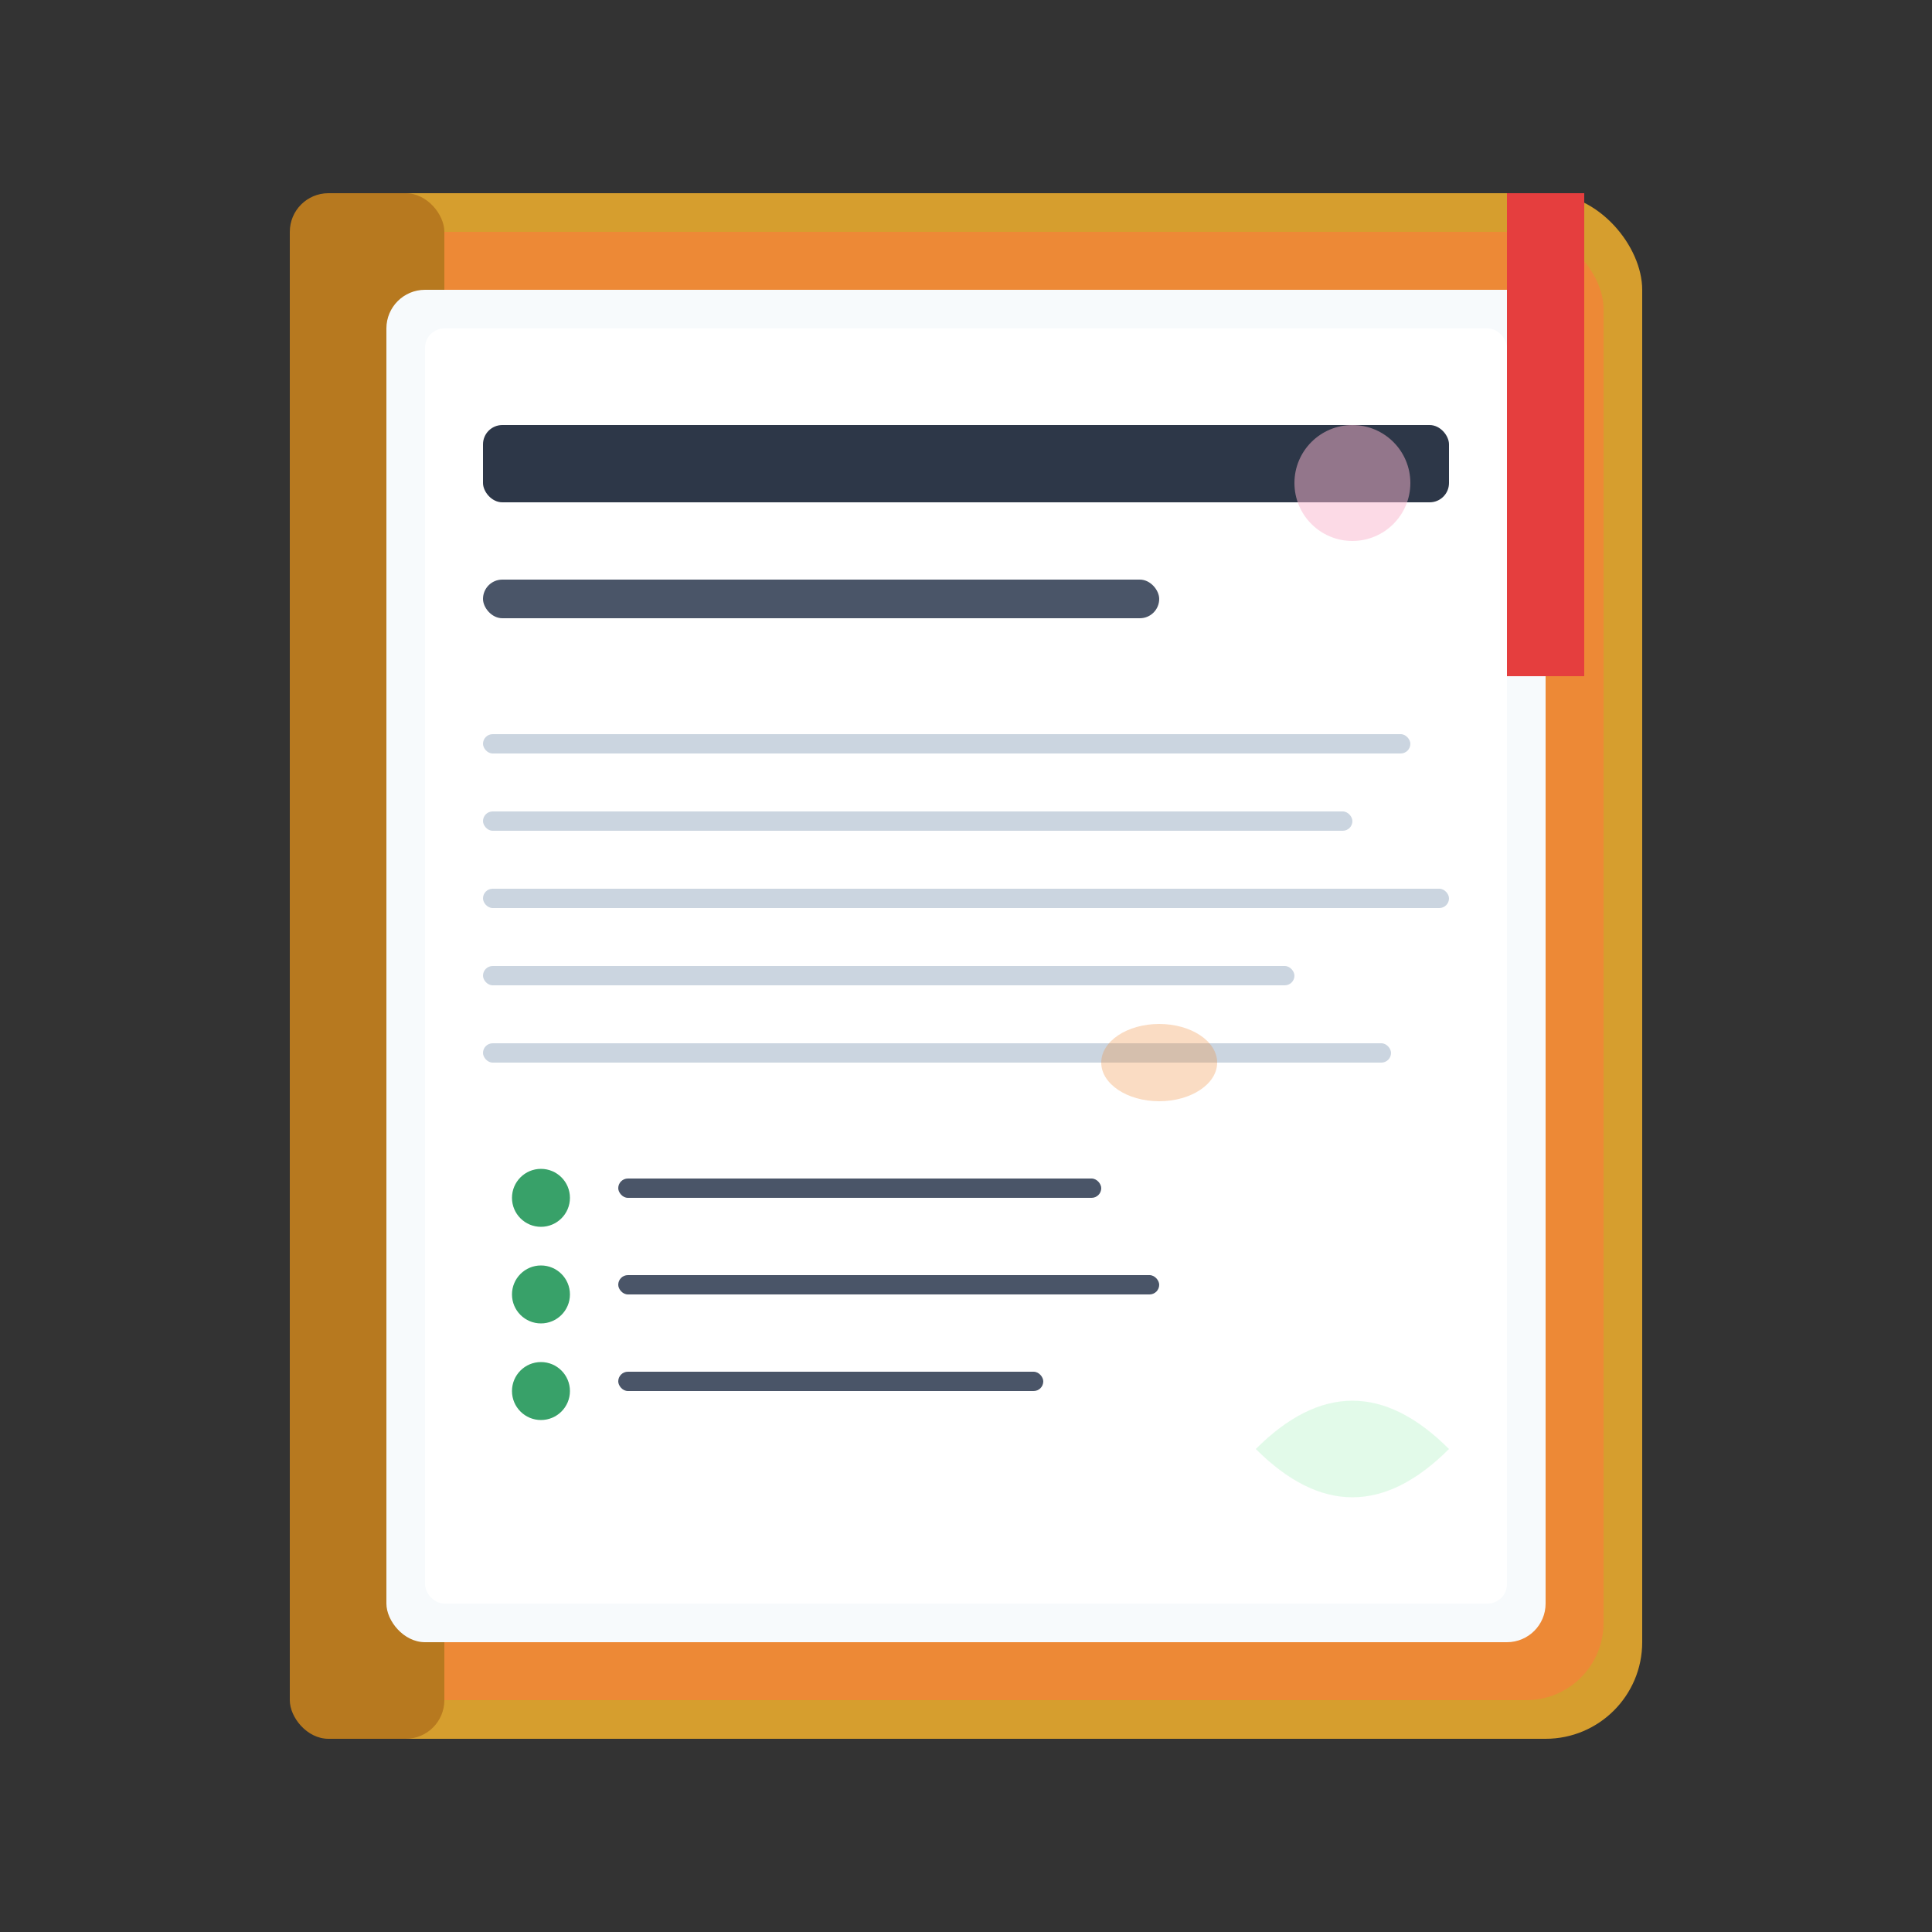 <svg width="100" height="100" viewBox="0 0 100 100" fill="none" xmlns="http://www.w3.org/2000/svg">
  <rect x="0" y="0" width="100" height="100" fill="#333333" stroke="none"/>
  <!-- Book Cover -->
  <rect x="15" y="10" width="70" height="80" fill="#d69e2e" rx="5"/>
  <rect x="17" y="12" width="66" height="76" fill="#ed8936" rx="4"/>
  
  <!-- Book Spine -->
  <rect x="15" y="10" width="8" height="80" fill="#b7791f" rx="2"/>
  
  <!-- Pages -->
  <rect x="20" y="15" width="60" height="70" fill="#f7fafc" rx="2"/>
  <rect x="22" y="17" width="56" height="66" fill="#ffffff" rx="1"/>
  
  <!-- Recipe Title -->
  <rect x="25" y="22" width="50" height="4" fill="#2d3748" rx="1"/>
  <rect x="25" y="30" width="35" height="2" fill="#4a5568" rx="1"/>
  
  <!-- Recipe Lines -->
  <rect x="25" y="38" width="48" height="1" fill="#cbd5e0" rx="0.5"/>
  <rect x="25" y="42" width="45" height="1" fill="#cbd5e0" rx="0.5"/>
  <rect x="25" y="46" width="50" height="1" fill="#cbd5e0" rx="0.5"/>
  <rect x="25" y="50" width="42" height="1" fill="#cbd5e0" rx="0.5"/>
  <rect x="25" y="54" width="47" height="1" fill="#cbd5e0" rx="0.5"/>
  
  <!-- Ingredient List -->
  <circle cx="28" cy="62" r="1.5" fill="#38a169"/>
  <rect x="32" y="61" width="25" height="1" fill="#4a5568" rx="0.5"/>
  
  <circle cx="28" cy="67" r="1.5" fill="#38a169"/>
  <rect x="32" y="66" width="28" height="1" fill="#4a5568" rx="0.5"/>
  
  <circle cx="28" cy="72" r="1.5" fill="#38a169"/>
  <rect x="32" y="71" width="22" height="1" fill="#4a5568" rx="0.5"/>
  
  <!-- Bookmark -->
  <rect x="78" y="10" width="4" height="25" fill="#e53e3e"/>
  <path d="M78 35 L80 32 L82 35 V35" fill="#e53e3e"/>
  
  <!-- Decorative Elements -->
  <circle cx="70" cy="25" r="3" fill="#fbb6ce" opacity="0.5"/>
  <path d="M65 75 Q70 70 75 75 Q70 80 65 75" fill="#c6f6d5" opacity="0.5"/>
  
  <!-- Food Stain (adds character) -->
  <ellipse cx="60" cy="55" rx="3" ry="2" fill="#ed8936" opacity="0.3"/>
</svg>
